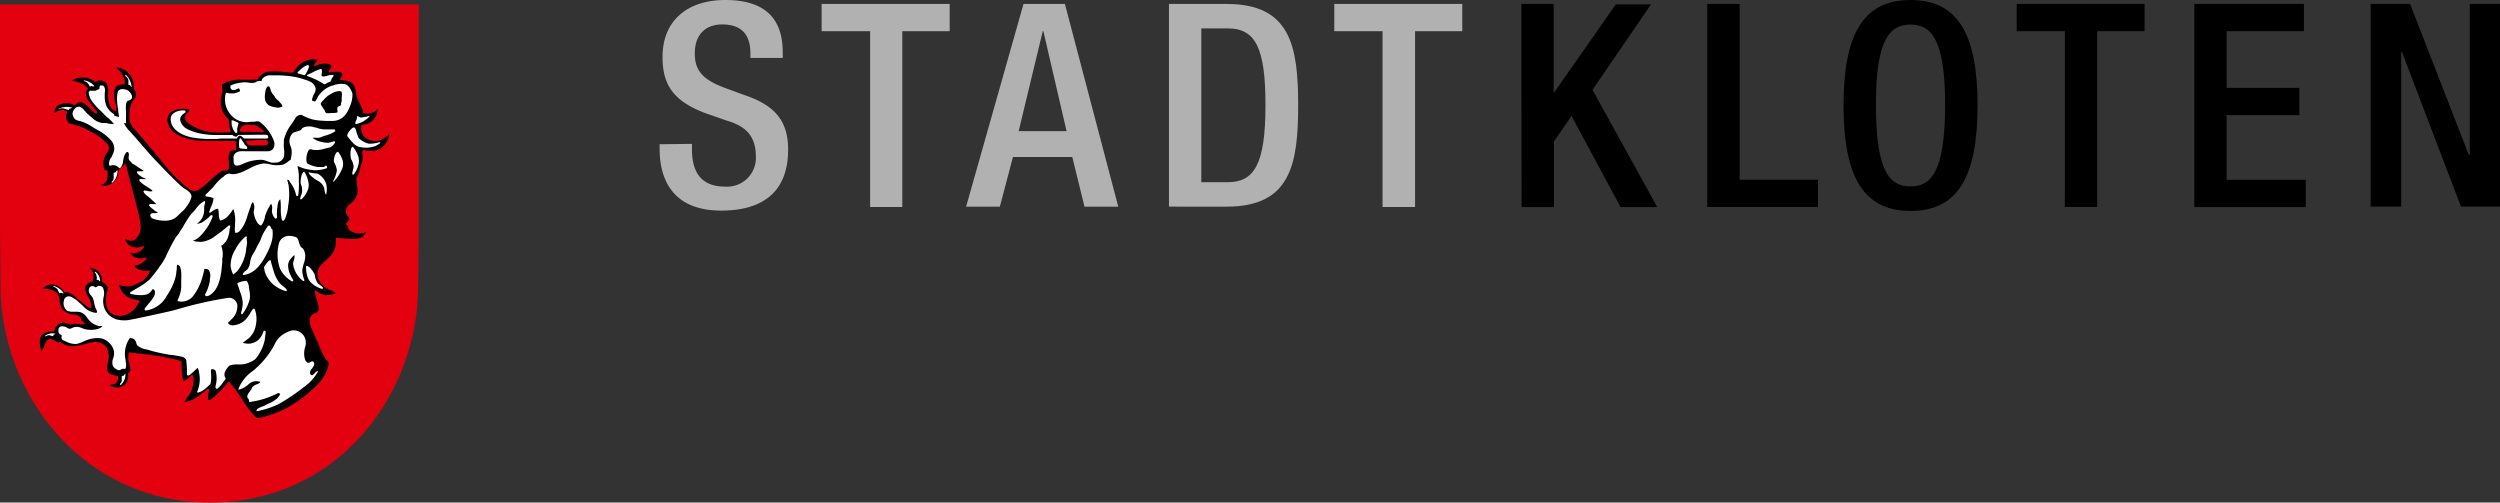 <svg xmlns="http://www.w3.org/2000/svg" viewBox="0 0 284.44 57.18"><rect x="0" y="0" width="284.44" height="57.18" fill="#333333" stroke="none"/><defs><style>.cls-1{fill:#b1b1b1;}.cls-2{fill:#e3000f;}.cls-3{fill:#fff;}</style></defs><title>Element 1</title><g id="Ebene_2" data-name="Ebene 2"><g id="Löwe"><path class="cls-1" d="M78.73,16.37V17c0,2.8,1.22,4.23,3.77,4.23A3.27,3.27,0,0,0,86,17.83c0-2.42-1.22-3.49-3.29-4.1l-2.52-.88c-3.36-1.29-4.81-3-4.81-6.33C75.37,2.33,78.21,0,82.54,0c5.91,0,6.52,3.68,6.52,6.07v.52H85.38V6.1c0-2.1-.94-3.32-3.23-3.32-1.58,0-3.1.87-3.1,3.32,0,2,1,3,3.45,3.91l2.49.91c3.26,1.16,4.68,2.93,4.68,6.1,0,4.91-3,6.94-7.62,6.94-5.71,0-7-3.81-7-7v-.55Z"/><path class="cls-1" d="M99,3.55H93.48V.45h14.57v3.1h-5.39v20H99Z"/><path class="cls-1" d="M116.45.45h4.71l6.07,23.06h-3.84L122,17.86h-6.75l-1.49,5.65h-3.84Zm4.9,14.47L118.71,3.55h-.07L115.9,14.92Z"/><path class="cls-1" d="M133,.45h6.56c7.23,0,8.14,4.72,8.14,11.53s-.91,11.53-8.14,11.53H133Zm3.68,20.28h3c3,0,4.3-2,4.3-8.75,0-6.49-1.1-8.75-4.3-8.75h-3Z"/><path class="cls-1" d="M157.3,3.55h-5.49V.45h14.56v3.1H161v20H157.3Z"/><path d="M173.09.45h3.68V10.5h.07l7-10h4l-6.65,9.72,7.36,13.34h-4.17l-5.58-10.37-2,2.91v7.46h-3.68Z"/><path d="M194.24.45h3.69v20h8.91v3.1h-12.6Z"/><path d="M209.75,12c0-8.23,2.32-12,7.62-12S225,3.75,225,12s-2.33,12-7.62,12S209.75,20.22,209.75,12Zm11.56-.1c0-7.75-1.75-9.1-3.94-9.1s-3.94,1.35-3.94,9.1c0,7.95,1.74,9.31,3.94,9.31S221.31,19.83,221.31,11.88Z"/><path d="M234.94,3.55h-5.49V.45H244v3.1h-5.39v20h-3.68Z"/><path d="M249.66.45h12.47v3.1h-8.79V10h8.27v3.1h-8.27v7.36h9v3.1H249.66Z"/><path d="M269.72.45h4.49l6.68,17.18H281V.45h3.48V23.51H280L273.27,5.88h-.07V23.51h-3.48Z"/><path class="cls-2" d="M47.65.49H0V25.83l.06,6.65c0,12.44,9.47,24.7,23.8,24.7,14.59,0,23.72-12.26,23.72-24.7l.07-6.65Z"/><path d="M44.16,15.4a2.91,2.91,0,0,1-1,.59,1.83,1.83,0,0,1-1.66-.38,1.38,1.38,0,0,1-.39-1.14l0-.28a1.78,1.78,0,0,0,1.83-1.53c0-.12.13-.42,0-.22a1.53,1.53,0,0,1-1.56.43l-.09-.07a1.16,1.16,0,0,0,0-.18c-.17-.54-.47-1-.64-1.47a1.84,1.84,0,0,1-.14-.6,4.22,4.22,0,0,0-.1-.53,1.25,1.25,0,0,0-.51-.68,2.83,2.83,0,0,0-1.1-.22.14.14,0,0,1-.1,0,.12.12,0,0,1,0-.1,1,1,0,0,1,.12-.23c.12-.19.19-.33.1-.44a.66.66,0,0,0-.55-.18H38.1a2.51,2.51,0,0,0-.27,0,1.18,1.18,0,0,1-.31.05.13.13,0,0,1-.1,0,.12.12,0,0,1,0-.09.46.46,0,0,1,.17-.31.45.45,0,0,0,.11-.14.37.37,0,0,0,0-.21c0-.1-.28-.2-.63-.23h-.16a2,2,0,0,0-1,.26.12.12,0,0,1-.14,0,.13.13,0,0,1,0-.14A1,1,0,0,1,36,7c.05-.06.14-.16.14-.19a.7.7,0,0,0-.39-.07,2.9,2.9,0,0,0-.66.08,2.71,2.71,0,0,0-1.65,1.35c0,.09-.15.09-.22.09s-.4,0-.69-.05l-.82-.07a9.81,9.81,0,0,0-1,0A1.69,1.69,0,0,0,29.33,9a.11.11,0,0,1-.12.07,5.43,5.43,0,0,0-.55,0H27.18a3.32,3.32,0,0,0-1.9.56.78.78,0,0,0,0,.37.85.85,0,0,1,0,.52,3.9,3.9,0,0,0-.16,1.34A2.52,2.52,0,0,0,26,13.55a2.15,2.15,0,0,1,.06.55,2.46,2.46,0,0,0,.16.76.22.22,0,0,1,0,.16s-.15.05-.19.05l-.39,0a8,8,0,0,1-1.1,0A5.42,5.42,0,0,1,21.41,14a.79.79,0,0,1-.35-.77,1,1,0,0,1,.27-.4l0,0,.1-.09a.92.92,0,0,0,.14-.15.43.43,0,0,0-.33-.2h-.32a2.41,2.41,0,0,0-1.12.19,1.11,1.11,0,0,0-.74,1.21,2.06,2.06,0,0,0,.37.9c.56.8,2,1.21,3.25,1.33.19,0,.48,0,.84,0s1.08,0,1.46,0,1.15,0,1.41,0,.46,0,.46.08.05.12,0,.22a2.36,2.36,0,0,0,0,.3,1.43,1.43,0,0,1,0,.35c0,.06,0,.1,0,.11l-.07,0h-.06c-.34.05-.51.08-.61.27a2.39,2.39,0,0,0-.07,1.06,3.07,3.07,0,0,1,0,.6.53.53,0,0,1,0,.18.29.29,0,0,1-.15.16s0,0,0,0a1.39,1.39,0,0,1-.33.07l-.23,0a2.18,2.18,0,0,0-.61.41l-.17.13c-.14.11-.33.29-.55.49-.78.72-1.41,1.28-1.84,1.28s-.82-.22-2.5-1.9c-.12-.12-1.1-1.25-1.56-1.86-.12-.16-.6-.72-.92-1.09l-.31-.37-.64-.76c-.42-.5-.86-1-1-1.15a1.67,1.67,0,0,1-.48-.93,4.34,4.34,0,0,1,.16-1.79,1.77,1.77,0,0,1,.25-.44l.09-.13a.81.81,0,0,0,.17-.24,1.1,1.1,0,0,0-.2-1,.13.13,0,0,1,0-.08,2.2,2.2,0,0,0-1-2,1.76,1.76,0,0,0-1-.3h0l.2.21a2,2,0,0,1,.78,1.59.11.11,0,0,1-.11.11h0a1.67,1.67,0,0,0-.74.15c-.42.27-.4,1-.32,1.61a2.7,2.7,0,0,0,.09.36,1.78,1.78,0,0,1,.11.83.13.13,0,0,1,0,.07.12.12,0,0,1-.1,0c-.44-.1-.62-.52-.75-.93a3.59,3.59,0,0,1-.08-1,3,3,0,0,0-.12-1.08.71.71,0,0,0-.44-.38,1.31,1.31,0,0,0-.4-.07.54.54,0,0,0-.33.09.34.34,0,0,1-.17.06.16.16,0,0,1-.15-.09A1.06,1.06,0,0,0,10.29,9a1.87,1.87,0,0,0-.87-.18,2.06,2.06,0,0,0-1.24.35.61.61,0,0,0,.19.06l.12,0,.25.08a2.88,2.88,0,0,1,.83.33.71.71,0,0,1,.2.18.75.75,0,0,0,.16.15.11.11,0,0,1,.05.09.1.1,0,0,1,0,.1c-.4.32-.13.95.07,1.29.05.08.27.34.38.47l.08.1.2.28a2.71,2.71,0,0,0,.33.4.12.12,0,0,1,0,.15.12.12,0,0,1-.15.05,2.57,2.57,0,0,1-.69-.58,2.86,2.86,0,0,0-.76-.63.85.85,0,0,0-.91.26.12.12,0,0,1-.17,0,1.14,1.14,0,0,0-.74-.21,2,2,0,0,0-1.1.32,1.15,1.15,0,0,0-.35.8s0,.06,0,.09l0,0a.58.58,0,0,1,.1-.12,1.32,1.32,0,0,1,.81-.32.85.85,0,0,1,.53.18.12.12,0,0,1,0,.14,1,1,0,0,0,.26,1.19,2.62,2.62,0,0,0,.44.13l.18.05a8.44,8.44,0,0,1,1,.34,1.82,1.82,0,0,1,.31.16,1.51,1.51,0,0,0,.28.15,6.34,6.34,0,0,1,1.16.68,5,5,0,0,1,.82.69l.06.06a.74.74,0,0,1,.27.62.94.94,0,0,1-.23.48,1.82,1.82,0,0,0-.15.23,2.19,2.19,0,0,0-.25,1,1.55,1.55,0,0,0,.18.76h.21a.13.13,0,0,1,.1.11q.09,1.13-.45,1.44a1.31,1.31,0,0,1-.28.12h-.09l-.09,0,.07,0h0a2,2,0,0,0,.66.08,1.54,1.54,0,0,0,.9-.44,1.68,1.68,0,0,0,.43-.74,3.16,3.16,0,0,1,.15-.66A2.12,2.12,0,0,1,14,18.9l.13-.17s0,0,0,0a.14.14,0,0,1,.14-.05.12.12,0,0,1,.08.09.08.08,0,0,1,0,0,1.41,1.41,0,0,1,.1.38l0,.12a2,2,0,0,0,.08.26,2.17,2.17,0,0,1,.07.24c.06.25.69,2.72.77,3,.12.45.53,2,.57,2.3,0,.08,0,.16,0,.24a2,2,0,0,1,0,1l0,.07a1.68,1.68,0,0,1-.78,1,.85.85,0,0,1-.53-.05,1.16,1.16,0,0,0-.39-.09,1.11,1.11,0,0,0,.23.42,1.19,1.19,0,0,0,.84.47,1.6,1.6,0,0,0,.91-.11.11.11,0,0,1,.14,0,.12.12,0,0,1,0,.14,1.57,1.57,0,0,1-1.13.67h0a.88.88,0,0,1-.27-.06l-.13,0a1.25,1.25,0,0,0,.61.54,1.77,1.77,0,0,0,1.07,0,.11.11,0,0,1,.14.05.12.12,0,0,1,0,.15l-.05,0a2.53,2.53,0,0,1-.8.61,1.43,1.43,0,0,1-.28.07,1.4,1.4,0,0,0-.24.06,1.19,1.19,0,0,0,.34.33,2.09,2.09,0,0,0,1.19.21.1.1,0,0,1,.1,0A.11.11,0,0,1,17,31a2.39,2.39,0,0,1-1.45,1.28,2,2,0,0,1-1.65.23.51.51,0,0,1-.15-.07c-.07,0-.14-.08-.2-.06a2.07,2.07,0,0,0,.87,1.33,3.07,3.07,0,0,0,1.34.45.11.11,0,0,1,.09.07.11.11,0,0,1,0,.11c-.08.12-.14.23-.2.33a2.26,2.26,0,0,1-.59.73A2.56,2.56,0,0,1,14,35.9a1.83,1.83,0,0,1-1-.07,1.33,1.33,0,0,1-.72-.6,2.74,2.74,0,0,1-.09-2l0-.09a.7.7,0,0,0,.07-.44c-.08-.3-.45-.52-.61-.62a.14.14,0,0,1-.06-.12,1.28,1.28,0,0,0-.8-1.33c-.41-.2-.54-.17-.55-.16a.92.92,0,0,0,.14.2,1,1,0,0,1,.17.22,1.73,1.73,0,0,1,0,1.09.13.13,0,0,1-.08.08,1,1,0,0,0-.75.53,1.14,1.14,0,0,0,0,.5,3.13,3.13,0,0,0,.31.68,2.14,2.14,0,0,1,.36,1.21.19.19,0,0,1,0,.09.12.12,0,0,1-.1,0,1.26,1.26,0,0,1-.51-.3l-.37-.31L8.81,34l-.19-.17a1.72,1.72,0,0,0-1-.59l-.18,0a.14.14,0,0,1-.13,0,1.61,1.61,0,0,0-1.42-.86,1.37,1.37,0,0,0-1,.45v0a2.94,2.94,0,0,1,1.41.37,1,1,0,0,1,.28.27.9.9,0,0,1,.11.27.68.68,0,0,0,.07.23s0,0,0,0a2.29,2.29,0,0,0,.3,1.16,2,2,0,0,0,1.16.65l.21,0a1.32,1.32,0,0,1,.7.28.73.73,0,0,1,.09.23.62.62,0,0,0,0,.1.78.78,0,0,0,.23.21l.15.1a.12.12,0,0,1,0,.14.12.12,0,0,1-.13.07H9.28a2.52,2.52,0,0,1-.37-.05l-.18,0a.59.59,0,0,0-.39,0,.61.61,0,0,1-.25.07,1.62,1.62,0,0,1-.43-.12l-.28-.1H7.2a1.07,1.07,0,0,0-1,.92.12.12,0,0,1-.12.09c-.68,0-1.35.11-1.53.89a2.8,2.8,0,0,0,.15,1.27c0,.06,0,.07,0,.07A2.19,2.19,0,0,0,5,39.49a2.16,2.16,0,0,1,.33-.72.47.47,0,0,1,.39-.2,1.09,1.09,0,0,1,.55.22c.19.11.35.23.45.14a.12.12,0,0,1,.16,0A2.43,2.43,0,0,0,8,39.38a4,4,0,0,0,1.33-.14l.43-.12a5.13,5.13,0,0,1,.95-.2,1.49,1.49,0,0,1,.76.11,1.65,1.65,0,0,1,.61.43,2.23,2.23,0,0,1,.21,1.71c0,.08,0,.16-.05.25a1.47,1.47,0,0,0,0,.77.7.7,0,0,0,.45.41,2.55,2.55,0,0,0,.71.17.8.8,0,0,1-.26.86,1,1,0,0,1-.41.13.72.72,0,0,0-.24.05.68.68,0,0,0,.18.13,1.55,1.55,0,0,0,.68.15,1.31,1.31,0,0,0,1-.49,1.53,1.53,0,0,0,.22-1.06.16.16,0,0,1,.06-.12c.3-.19.23-.54.08-1.09a1.79,1.79,0,0,1-.05-1.16.11.11,0,0,1,.12-.07l1.52.18,1.26.16a9.42,9.42,0,0,1,1.27.23l.71.14a4.18,4.18,0,0,1,1.13.34c0,.06,0,.14,0,.28a.41.41,0,0,0,0,.11,6.41,6.41,0,0,0,.05,1.08c0,.1.09.5.15.76a2.52,2.52,0,0,0,.66-.46,3.11,3.11,0,0,1,.28-.23.11.11,0,0,1,.12,0,.11.11,0,0,1,.07.1,3.25,3.25,0,0,1-.31,1.84,3.3,3.3,0,0,1-.31.48,2,2,0,0,0-.36.62H21a2.29,2.29,0,0,0,.6-.14,4.77,4.77,0,0,0,1.13-.63c.23-.17.44-.34.65-.51l.23-.18a.11.11,0,0,1,.14,0,.11.11,0,0,1,.05.13,3.63,3.63,0,0,0-.12.56l0,.25a.52.52,0,0,0,0,.21.32.32,0,0,0,.22.1,10.72,10.72,0,0,0,2-2,.13.13,0,0,1,.1-.06h0a.11.11,0,0,1,.09,0,15.29,15.29,0,0,1,1.42,1.92,12.38,12.38,0,0,0,1.71,2.2,11.1,11.1,0,0,0,3.39-1.16,14.62,14.62,0,0,0,3.52-2.68,4.61,4.61,0,0,0,1.28-2.34,1,1,0,0,0-.17-.36L37.13,41c-.17-.31-.32-.57-.5-.92a7.56,7.56,0,0,1-.3-.71c-.07-.16-.13-.33-.21-.5L36,38.61c-.18-.4-.37-.8-.55-1.22-.07-.16-.41-1-.05-1.45a1.2,1.2,0,0,1,.38-.29l.16-.06a.29.29,0,0,0,.17-.06.64.64,0,0,0,.15-.5,1.89,1.89,0,0,0-.12-.54c0-.13-.07-.25-.1-.37a3.17,3.17,0,0,0-.12-.44,3,3,0,0,1-.12-.47.14.14,0,0,1,.06-.13.12.12,0,0,1,.14,0,2,2,0,0,0,.92.48,1.64,1.64,0,0,0,.38,0,2.26,2.26,0,0,0,.9-.2,2,2,0,0,0-.6-.34,2.54,2.54,0,0,1-1-.66c-1.09-1.41-.09-2.27.57-2.83a3.6,3.6,0,0,0,.34-.32,2.38,2.38,0,0,0,.69-2.05.17.17,0,0,1,0-.1.1.1,0,0,1,.1,0c1.74.15,3,.36,3.35-.69l-.31.16a2.2,2.2,0,0,1-1.49-.27c-.32-.15-.17-.57-.4-.64a.12.12,0,0,1-.08-.09.11.11,0,0,1,0-.12c.52-.43.4-.59.21-.81a.75.75,0,0,1-.22-.51,1.16,1.16,0,0,1,.31-.78l.11-.08a2,2,0,0,0,.85-1.13,2.39,2.39,0,0,0,0-1,5.82,5.82,0,0,1-.09-.77A5.34,5.34,0,0,0,41,19.1a1,1,0,0,1,.13-.48,2,2,0,0,0,.1-.29,1.9,1.9,0,0,0,0-.75,1.8,1.8,0,0,1,0-.38.32.32,0,0,1,.1-.13.34.34,0,0,1,.2,0c.11.07.23.1.73.1a3.56,3.56,0,0,0,.52-.07,1.86,1.86,0,0,0,1.25-1,2.9,2.9,0,0,0,.28-.82C44.39,15.24,44.29,15.29,44.16,15.4ZM27.52,15s-.26,0-.24-.15a.72.72,0,0,1,.11-.28.71.71,0,0,1,.43-.35,1.32,1.32,0,0,1,.6,0,1.36,1.36,0,0,0,.45,0H29c.11.06.9.46,1,.71s-.82.05-.85.07-1,0-1.2,0Zm2.93,1.45c0,.07-.44.12-.49.11a5.69,5.69,0,0,0-.93,0H28.6c-.3,0-.42-.11-.52-.33,0,0-.07-.13-.06-.15s0-.09.07-.09c.3,0,1-.05,1.18-.07s.63,0,.67,0,.45,0,.53.1S30.48,16.35,30.45,16.45Z"/><path class="cls-3" d="M22.48,25.39a1.78,1.78,0,0,0,.63-.83,2.31,2.31,0,0,0,.12-.78,2.15,2.15,0,0,1,.1-.68V23a.12.12,0,0,0,0-.1.13.13,0,0,0-.12,0,2.88,2.88,0,0,0-.93.87,4.79,4.79,0,0,1-.53.58,12.37,12.37,0,0,0-.93,1.46,1.67,1.67,0,0,1-.16.24l-.15.22-.18.32L20,27a23.43,23.43,0,0,0-1.16,2.25,7,7,0,0,1-.68,1.08c-.07.1-.13.2-.2.29a14.53,14.53,0,0,1-1,1.24,8.93,8.93,0,0,1-1.48,1c-.21.12-.42.24-.62.37a.11.11,0,0,0-.06.12.12.12,0,0,0,.09.1,5.52,5.52,0,0,0,1.14.13,1.9,1.9,0,0,0,.81-.14,1.49,1.49,0,0,0,.35-.3l.08-.11.12-.15a.45.45,0,0,1,.22.21.92.92,0,0,1-.07.59,4.08,4.08,0,0,1-.59.82l-.25.31a1.15,1.15,0,0,1-.14.17l0,0s-.14.13-.1.26a.12.12,0,0,0,.11.09h0A3.18,3.18,0,0,0,19,33.61,6.61,6.61,0,0,0,20,31.42c.05-.25.07-.51.1-.75s0-.35.05-.55h.06a.57.57,0,0,1,.26.19,2.2,2.2,0,0,1,.15.69,7.1,7.1,0,0,1,0,.8c0,.13,0,.27,0,.4s0,.28,0,.4a3.54,3.54,0,0,1-.4,1.51.13.13,0,0,0,0,.12.1.1,0,0,0,.08.06l.08,0a1.21,1.21,0,0,0,.53,0,1.62,1.62,0,0,0,1.13-.7,5.8,5.8,0,0,0,.76-1.38,8.69,8.69,0,0,0,.45-1.61.34.34,0,0,1,.16,0,.48.48,0,0,1,.36.14,1.34,1.34,0,0,1,.11,1l0,.19a4.72,4.72,0,0,1-.52,1.51.18.18,0,0,0,0,.18.17.17,0,0,0,.16.08.81.81,0,0,0,.35-.12c1.1-.7,1.3-2.25,1.42-3.78,0-.12,0-.25,0-.37a2.48,2.48,0,0,0-.13-1.47h0a.34.34,0,0,0,.12-.06,2,2,0,0,0,.55-.64,3.23,3.23,0,0,0,.28-1c0-.16.05-.31.09-.45a.12.12,0,0,0-.06-.14.11.11,0,0,0-.14,0,15.19,15.19,0,0,1-1.46,1.14,3.19,3.19,0,0,1-1.42.68,1.81,1.81,0,0,1-.62,0h-.11a1.09,1.09,0,0,1-.45-.14h0l.11,0a2.08,2.08,0,0,0,.78-.55,5.76,5.76,0,0,0,1.36-2.16.15.15,0,0,0-.05-.14.12.12,0,0,0-.15,0l-.08.07a5.27,5.27,0,0,1-.79.65,1.17,1.17,0,0,1-.6.22.15.15,0,0,1-.12,0S22.39,25.46,22.48,25.39Z"/><path class="cls-3" d="M29.59,40.07a4.7,4.7,0,0,0,.55-1.48V38.5a4.87,4.87,0,0,0,.08-.75.12.12,0,0,0-.1-.12.13.13,0,0,0-.14.07,2.34,2.34,0,0,1-.61,1,2,2,0,0,1-.94.4h-.16A2.22,2.22,0,0,1,27.6,39a7.92,7.92,0,0,0,.76-.57,2.55,2.55,0,0,0,.76-1.51A3.17,3.17,0,0,0,29,35.22a.14.14,0,0,0-.1-.08.09.09,0,0,0-.11,0,3.78,3.78,0,0,0-.32.49,4.17,4.17,0,0,1-.29.44,2.12,2.12,0,0,1-1.57.93.67.67,0,0,1-.69-.26,3.59,3.59,0,0,0,.39-.39l0,0A2,2,0,0,0,27,34.68a1,1,0,0,0-.85-.8H26a44.91,44.91,0,0,0-5.79,1.3l-.54.15c-.54.14-4.46,1-5.14,1.1a3.7,3.7,0,0,1-1.27-.09,2.38,2.38,0,0,1-.74-.39,2.15,2.15,0,0,1-.78-1.74,2.47,2.47,0,0,1,.05-.43,1.54,1.54,0,0,0-.08-1.05.53.53,0,0,0-.45-.21.58.58,0,0,0-.25.11.2.2,0,0,1-.11.06.36.36,0,0,1-.15-.06.49.49,0,0,0-.24-.08.39.39,0,0,0-.34.2.64.64,0,0,0,0,.6,1.31,1.31,0,0,0,.2.28l.14.19a2,2,0,0,1,.2.64,4.1,4.1,0,0,0,.14.53,1.42,1.42,0,0,0,.08.18.65.65,0,0,1,.11.35.15.15,0,0,1-.09.08,2.24,2.24,0,0,1-1.5-.78l-.32-.3L9,34.42A2.84,2.84,0,0,0,8,33.74a.56.56,0,0,0-.73.49,1.05,1.05,0,0,0,.39,1.13,1.68,1.68,0,0,0,.68.11h.35a1.49,1.49,0,0,1,.52.07,1.61,1.61,0,0,1,.71.62,2.67,2.67,0,0,0,.51.55,2.39,2.39,0,0,0,.75.37,2,2,0,0,0,.49,0,1.06,1.06,0,0,1-.41.3,2.89,2.89,0,0,1-1.63.06l-.27-.09a1.45,1.45,0,0,0-.79-.15,1.07,1.07,0,0,0-.37.12,1,1,0,0,1-.26.09.61.61,0,0,1-.31-.12.92.92,0,0,0-.49-.16l-.17,0a.41.41,0,0,0-.27.18.73.73,0,0,0,0,.58s0,0,0,.05a.63.63,0,0,0,.2.13c.08,0,.11.07.12.1a.51.51,0,0,1,0,.09.34.34,0,0,0,0,.25c0,.16.23.23.41.31l.2.09a2.11,2.11,0,0,0,.82.22l.28,0a4,4,0,0,0,.82-.3,4.85,4.85,0,0,1,.51-.2,3.41,3.41,0,0,1,1.49-.13,2,2,0,0,1,1.19.9,1.49,1.49,0,0,1,.2,1.16l-.06.2a1.28,1.28,0,0,0-.06.8.83.83,0,0,0,.39.43c.21.13.28.13.33.13a.49.49,0,0,0,.26-.1.32.32,0,0,1,.15-.06h.07a.41.41,0,0,0,.2,0s.07,0,.08-.08a1.12,1.12,0,0,0,0-.7c0-.06,0-.13,0-.19a3.09,3.09,0,0,1,.47-2.52.7.7,0,0,1,.62.27.93.93,0,0,1,.12.29,1,1,0,0,0,.09.25,2,2,0,0,0,1,.46l.22.06a19.08,19.08,0,0,0,2.6.58c.23,0,1.11.16,1.34.22a.85.85,0,0,1,.42.33c.06.41.07.72.09,1.08,0,.19,0,.38,0,.6a.13.13,0,0,0,.09.11h.05a.51.51,0,0,0,.29-.15l.05-.05a3.25,3.25,0,0,0,.39-.35c.11-.11.23-.22.34-.31a1.08,1.08,0,0,1,.17.54v0a3.57,3.57,0,0,1-.2,2.13.11.11,0,0,0,0,.13.1.1,0,0,0,.1,0h0a1.75,1.75,0,0,0,.65-.32,4.14,4.14,0,0,0,.46-.39l.28-.26,0,0A3.61,3.61,0,0,0,24,42.39v-.34c.2-.1.5,0,.54.19a3.07,3.07,0,0,1,0,1.62l0,0a.35.35,0,0,0,.05.35.12.12,0,0,0,.16,0,3.45,3.45,0,0,0,.67-.76l.22-.3a.12.12,0,0,0,0-.16.75.75,0,0,1,0-.76,1.9,1.9,0,0,1,.47-.64,2.63,2.63,0,0,1,1.06-.12A3,3,0,0,0,29,40.9,3.25,3.25,0,0,0,29.59,40.07Z"/><path class="cls-3" d="M34.29,22.69a2.89,2.89,0,0,0,.8-1.28,1.78,1.78,0,0,0,0-.69,3.37,3.37,0,0,0-.46-1.17c-.34-.06-.51,1.18-.38,1.44a1.75,1.75,0,0,1,.12.82C34.4,22.08,33.93,22.72,34.29,22.69Z"/><path class="cls-3" d="M30.78,29.57c-.28.1-.52.48-.74.8a2.66,2.66,0,0,0,.3,1.05,3.68,3.68,0,0,0,.59.8,3.8,3.8,0,0,0,1.64.92c.29-.24-.58-.64-.8-1a3.49,3.49,0,0,1-.56-1.06C31.09,30.73,30.86,29.93,30.78,29.57Z"/><path class="cls-3" d="M33.71,27a2.06,2.06,0,0,0-.75-.16,1.2,1.2,0,0,0-1.2.76,4.91,4.91,0,0,0,.11,3A3.38,3.38,0,0,0,33.2,32l.06,0a.18.18,0,0,0,.09,0,.14.14,0,0,0,0-.14,8,8,0,0,1-.44-.88c-.26-.89-.08-1.22.16-1.53s.42-.42.44-.42a.35.35,0,0,1,0,.09,1.3,1.3,0,0,1-.08.51,1,1,0,0,0-.08.44,2.86,2.86,0,0,0,1.12,1.88.11.11,0,0,0,.14,0,.11.11,0,0,0,0-.14,3.26,3.26,0,0,1-.22-1,3.39,3.39,0,0,1,.16-.77l.11-.37a2.33,2.33,0,0,0,.07-.65c0-.07-.09-.71-.43-.87-.1-.05-.17-.25-.24-.43S33.94,27.13,33.71,27Z"/><path class="cls-3" d="M9.15,13.78l.29.1a6.44,6.44,0,0,1,1.2.64l.38.22.12.07a5.29,5.29,0,0,1,1.28.94l.05.06A1.45,1.45,0,0,1,13,17a1.72,1.72,0,0,1-.23.66l0,.07a2.39,2.39,0,0,1-.13.21,1.12,1.12,0,0,0-.23.82.15.15,0,0,0,.06.09.17.17,0,0,0,.1,0,.84.84,0,0,1,.93.22.1.1,0,0,0,.08.05.12.12,0,0,0,.1,0,1.36,1.36,0,0,0,.33-.82,2.93,2.93,0,0,1,.12-.53,1.64,1.64,0,0,1,.24-.43.17.17,0,0,1,.23,0,.57.57,0,0,1,.05.38,1.29,1.29,0,0,0,0,.39.63.63,0,0,0,.22.28.71.71,0,0,1,.12.13.12.12,0,0,0,0,.05,7.56,7.56,0,0,1,.71.44l.39.26.09.05.17.11a.56.56,0,0,1-.31.06l-.32,0a.1.1,0,0,0-.12.06.12.12,0,0,0,0,.13,2.06,2.06,0,0,0,.75.55l.28.15h-.39a.88.88,0,0,0-.31,0,.11.11,0,0,0-.08.09c0,.12.07.19.14.24a4.19,4.19,0,0,0,.71.52c.17.11.35.22.5.33a1,1,0,0,1,.17.18.92.92,0,0,1-.51,0,2,2,0,0,0-.41-.06h0a.11.11,0,0,0-.11.06.13.13,0,0,0,0,.12,1.9,1.9,0,0,0,.49.49,2.32,2.32,0,0,1,.28.24l.26.24a2.94,2.94,0,0,1,.4.39.48.48,0,0,1-.21,0h-.17c-.11,0-.22,0-.31,0a.14.14,0,0,0-.1.08.13.13,0,0,0,0,.12,2.11,2.11,0,0,0,.35.32,1.8,1.8,0,0,1,.3.26l.11.06a.89.89,0,0,1,.24.13,1,1,0,0,1-.36.06c-.23,0-.43,0-.51.15a.08.08,0,0,0,0,.07.38.38,0,0,0,.19.35.18.18,0,0,1,.07.05l0,0a4,4,0,0,0,1.35.24,2.28,2.28,0,0,0,1.08-.23,3.47,3.47,0,0,0,.63-.53l.24-.23a2.73,2.73,0,0,0,.59-.67,2.8,2.8,0,0,0,.51-1c.11-.43-.46-.81-.8-1l-.15-.1c-.54-.44-1.86-1.79-2.42-2.37-.12-.14-.22-.23-.25-.27-.7-.69-1.36-1.46-2-2.2s-1.07-1.24-1.62-1.82l-.13-.19a2.49,2.49,0,0,1-.32-.53.34.34,0,0,0,.17.05h0a.18.18,0,0,0,.09,0,.16.16,0,0,0,0-.09,5.47,5.47,0,0,1,0-.57c0-.14,0-.27,0-.42s0-.15,0-.23a4.25,4.25,0,0,1,0-.87.87.87,0,0,1,.14-.33.51.51,0,0,1,.18-.08.53.53,0,0,0,.34-.24c.13-.34-.24-.78-.47-.91a1.33,1.33,0,0,0-.57-.14.55.55,0,0,0-.55.29,3.16,3.16,0,0,0-.08,1.11,8.19,8.19,0,0,0,.11.93c0,.28.08.54.1.83a1.45,1.45,0,0,1-.29-.06,1.17,1.17,0,0,1-.26-.1L13,13a2.36,2.36,0,0,1-.5-.38,2.49,2.49,0,0,1-.37-.52,3,3,0,0,1-.21-1.35c0-.07,0-.14,0-.22a.93.93,0,0,0-.12-.75l0,0a.64.64,0,0,0-.24-.06.15.15,0,0,0-.11,0,.29.29,0,0,0-.13.29s0,.06,0,.07-.25.18-.46.24h-.51a.23.23,0,0,0-.21.09.19.19,0,0,0-.05.17,1.85,1.85,0,0,0,.24.72,4.42,4.42,0,0,0,.46.62l.14.17a4.36,4.36,0,0,0,.43.43c.13.13.27.25.4.4s.35.34.52.48a4.59,4.59,0,0,1,.68.71.36.36,0,0,1-.15,0A2.76,2.76,0,0,1,12.1,14L11.8,14l-.15,0a3.11,3.11,0,0,1-.36-.09,2.09,2.09,0,0,1-.75-.45,2.83,2.83,0,0,0-.31-.26,7.32,7.32,0,0,1-.68-.69c-.3-.36-.59-.45-.86-.3a1,1,0,0,0-.44.74,1.22,1.22,0,0,0,.28.61A1.56,1.56,0,0,0,9.15,13.78Z"/><path class="cls-3" d="M30.92,26.05a.26.26,0,0,1-.08-.13.45.45,0,0,0-.17-.25h-.09a.12.12,0,0,0-.1.05l-.13.18a6,6,0,0,0-.56,1l-.08.2a2.05,2.05,0,0,1-.18.43c-.12.19-.22.4-.32.59a4.47,4.47,0,0,1-.32.61l-.06.11a2.3,2.3,0,0,0-.26.52,2.92,2.92,0,0,0-.12.49,1.57,1.57,0,0,1-.29.78,1.37,1.37,0,0,1-.18.16.84.84,0,0,0-.34.38.11.11,0,0,0,0,.12.12.12,0,0,0,.09,0h0c1.4-.2,2.14-1.46,2.72-2.62.07-.14.14-.3.2-.45v0A4.88,4.88,0,0,0,31,27.06a3.66,3.66,0,0,0,0-.92A.11.11,0,0,0,30.92,26.05Z"/><path class="cls-3" d="M20.67,15.24a4.51,4.51,0,0,0,1.53.45,10.71,10.71,0,0,0,1.4.12h1.07l.48-.05h1.79a.83.83,0,0,1,.24-.29.29.29,0,0,1,.34.08,2.37,2.37,0,0,0,.26.21h2.57c.24,0,.21-.36,0-.41s-1.79,0-3.22,0c-.06,0-.13.19-.29.2s-.37-.19-.43-.19c-.68,0-.91,0-1.18,0H24.3a10.41,10.41,0,0,1-1.67-.2,6,6,0,0,1-1.37-.5,1.49,1.49,0,0,1-.76-1c0-.36.11-.54.6-.88a.11.11,0,0,0,0-.13.12.12,0,0,0-.1-.09h-.16c-.63,0-1.34.28-1.42.89a1.64,1.64,0,0,0,.28,1A2.66,2.66,0,0,0,20.67,15.24Z"/><path class="cls-3" d="M34.29,8.46l.3.09h.06c.05,0,.07,0,.24-.33.3-.55.26-.67.25-.71A.12.12,0,0,0,35,7.41a2.13,2.13,0,0,0-.89.59l-.2.17a.11.11,0,0,0-.05.12.12.12,0,0,0,.1.09Z"/><path class="cls-3" d="M27.1,14.17c0-.07.13-.18-.11-.27s-.44-.19-.53-.2a.12.12,0,0,0-.11,0,.15.15,0,0,0,0,.1V14a1.77,1.77,0,0,0,.28.89c.08.11.13.27.29.23s0-.37.11-.67A1.75,1.75,0,0,0,27.1,14.17Z"/><path class="cls-3" d="M34.91,8.55a.15.15,0,0,0,.08.12,8,8,0,0,1,1.88.91.08.08,0,0,0,.07,0l.06,0a1.52,1.52,0,0,1,.54-.27.11.11,0,0,0,.08-.08,1.35,1.35,0,0,1,.19-.38.74.74,0,0,0,.13-.22.1.1,0,0,0,0-.1.08.08,0,0,0-.08,0,1.56,1.56,0,0,0-.62.09,1.81,1.81,0,0,1-.42.08h0a.41.41,0,0,1-.22-.05.54.54,0,0,1,0-.27.85.85,0,0,0,0-.45.08.08,0,0,0-.05-.07.12.12,0,0,0-.1,0,5,5,0,0,0-.93.4c-.18.09-.35.17-.53.24A.12.12,0,0,0,34.91,8.55Z"/><path class="cls-3" d="M36.79,20.3a2.44,2.44,0,0,0-.65-.55,4.49,4.49,0,0,1-1-.15c-.11.12.42.66,1.07,1a1.47,1.47,0,0,1,.6.61c.15.23.1.88.3.92a2.6,2.6,0,0,0,0-1.21A2.31,2.31,0,0,0,36.79,20.3Z"/><path class="cls-3" d="M27.44,35.62a.11.11,0,0,0,.07.14h0a.14.14,0,0,0,.1-.05l.06-.09a5,5,0,0,0,.74-1.57,2.54,2.54,0,0,0,0-.78c0-.07-.07-.44-.09-.53l0-.13a1.35,1.35,0,0,0-.26-.65.1.1,0,0,0-.09,0h0a2,2,0,0,0-.64.13l-.23.08a.16.16,0,0,0-.08.06.17.17,0,0,0,0,.1c.08.21.16.44.23.67s.09.25.13.38a3.63,3.63,0,0,1,.24,1.15,4.13,4.13,0,0,1-.18,1Z"/><path class="cls-3" d="M38.06,16.09a.11.11,0,0,0-.13,0,4.9,4.9,0,0,1-.58.16A3.84,3.84,0,0,1,36.09,16a2.58,2.58,0,0,1-.53-.32,3.48,3.48,0,0,1,.47,0,1.18,1.18,0,0,0,.63-.13,3.11,3.11,0,0,1,.46-.15,3.56,3.56,0,0,0,1-.46.11.11,0,0,0,0-.13.11.11,0,0,0-.11-.09s-.89,0-1.14,0a2.79,2.79,0,0,1-.93-.22l-.11,0a2.09,2.09,0,0,0-.65-.12c-.07,0-.71,0-.9.35-.06.1-.27.15-.45.21s-.56.15-.66.37a1.35,1.35,0,0,0-.12,1.31,1.9,1.9,0,0,1,.13.42,3.19,3.19,0,0,1-.08,1h0l0,.1-.26.19a2,2,0,0,1-.68.41,3.49,3.49,0,0,1-1.25,0l-.26-.06a2.93,2.93,0,0,0-.67-.08,4.27,4.27,0,0,0-1.48.51l-.43.21-.27.13c-.15.07-.31.15-.48.21l-.06,0a1.83,1.83,0,0,1-.82.15.48.48,0,0,1-.15,0,.55.55,0,0,0-.22-.06,1,1,0,0,0-.61.32l-.06.05a.71.71,0,0,1-.14.1l-.15.12a6.66,6.66,0,0,0-.63.67l-.22.27c-.15.17-.32.33-.48.49s-.27.26-.39.39a.13.13,0,0,0,0,.13.1.1,0,0,0,.1.07,2.53,2.53,0,0,1,.81.19,3.17,3.17,0,0,1-.29,1,4.29,4.29,0,0,0-.19.5.12.12,0,0,0,0,.13.13.13,0,0,0,.13,0L24.2,24a1.28,1.28,0,0,1,.61-.25,2.43,2.43,0,0,1,.08.64A2.8,2.8,0,0,0,25,25a.13.13,0,0,0,.15.08,1.9,1.9,0,0,0,.9-.62,2.51,2.51,0,0,0,.25-.32l.1-.15a.83.83,0,0,1,.16-.2,4,4,0,0,1,.18,1.66c0,.11,0,.22,0,.33a1.91,1.91,0,0,0,0,.63.13.13,0,0,0,.11.09h0a.68.68,0,0,0,.48-.29,2.45,2.45,0,0,0,.29-.4,4.7,4.7,0,0,0,.52-1.21,7.58,7.58,0,0,1,.26-.76s0-.11.07-.19c.12-.4.21-.62.27-.64s.16.24.18.37a1.19,1.19,0,0,1,0,.41,1.64,1.64,0,0,0-.05.45,2.89,2.89,0,0,0,.44,1.14,1,1,0,0,0,.28.24.12.12,0,0,0,.16,0,2.35,2.35,0,0,0,.39-.91c0-.16.09-.31.14-.46a3.81,3.81,0,0,1,.29-.62.44.44,0,0,0,.06-.1c.1-.2.17-.31.22-.33a.89.89,0,0,1,.11.31.8.8,0,0,1,0,.26,1.1,1.1,0,0,0,0,.41,1.25,1.25,0,0,0,.34.67.13.13,0,0,0,.14,0,.13.13,0,0,0,.08-.12,5.9,5.9,0,0,1,.06-1.34c.06-.41.16-.63.32-.7a8.17,8.17,0,0,1,.05,1,4.84,4.84,0,0,0,.13,1.34.13.13,0,0,0,.08.08.11.11,0,0,0,.11,0,1.37,1.37,0,0,0,.23-.37l0-.06a4.26,4.26,0,0,0,.27-1.08l0-.11a7.38,7.38,0,0,0,.06-2.45l-.05-.17c0-.1-.12-.36-.08-.41s0,0,.08,0,.14.13.2.23a.36.36,0,0,1,.07.1,3.69,3.69,0,0,1,.64,1.42.12.12,0,0,0,.12.1h0a.13.13,0,0,0,.12-.1,7.74,7.74,0,0,0,.07-1.53c0-.1,0-.2,0-.31a1.87,1.87,0,0,1,0-.25l0-.18a4.8,4.8,0,0,0-.17-1.05l.66.25a6.32,6.32,0,0,0,1.3.23l.18,0h.09a4.87,4.87,0,0,0,1.07-.21.12.12,0,0,0,.09-.13A.13.13,0,0,0,36.9,19s-.22,0-.44,0l-.31,0A3.53,3.53,0,0,1,35,18.62c-.14-.09-.14-.42-.14-.62a2.22,2.22,0,0,1,.22-.85c.08-.11.14-.17.25-.17a.6.6,0,0,1,.24.06A2.91,2.91,0,0,0,37,16.89c.17,0,.31-.08.4-.09.36,0,.69-.52.72-.57A.11.11,0,0,0,38.06,16.09Z"/><path class="cls-3" d="M40.1,10.65c-.1-.31-.4-1-.89-1.08a2.66,2.66,0,0,0-1.4.18l-.05,0a3.07,3.07,0,0,0-1.65,1.35l0,.05a4.56,4.56,0,0,1-.25.39.72.72,0,0,1-.37-.12,1.94,1.94,0,0,1,.17-.58l0,0,.09-.17a1.1,1.1,0,0,0,.16-.63,1.2,1.2,0,0,0-.67-.78,9.22,9.22,0,0,0-2-.56,14.26,14.26,0,0,0-1.54-.13H30.9a1.26,1.26,0,0,0-1,.33,1.24,1.24,0,0,0-.12.22s0,.09-.05.1-.08,0-.14,0l-.21,0a.82.82,0,0,0-.25.11.75.75,0,0,1-.2.08,1.67,1.67,0,0,1-.58,0,4.34,4.34,0,0,0-.53-.05h0a5.18,5.18,0,0,0-.83.12,2.9,2.9,0,0,0-.72.24.14.14,0,0,0-.06.12c0,.36.24.41.35.41a1.12,1.12,0,0,0,.45-.14l.17-.07c.11.16.15.28.1.35a2.41,2.41,0,0,1-.69.24l-.32,0a1.62,1.62,0,0,1-.44-.07.13.13,0,0,0-.15.09,2.64,2.64,0,0,0,.58,2.41,2.35,2.35,0,0,0,2.29.79l.28,0c.18,0,.38-.05.52-.05h.08a3.79,3.79,0,0,1,.75.63,4.91,4.91,0,0,1,1,1.65,1,1,0,0,1-.11.84.69.69,0,0,1-.53.29l-.59,0h-2a3.63,3.63,0,0,0-.55,0c-.18,0-.7.1-.82.54a.61.61,0,0,0,0,.3v.09s0,.08,0,.12c0,.23,0,.52.32.58H27a1.45,1.45,0,0,0,.54-.15h0a5,5,0,0,1,1.89-.5,2.12,2.12,0,0,1,.44,0,2.26,2.26,0,0,1,.54.16c.16.05.31.11.48.15a1.9,1.9,0,0,0,.41,0,1,1,0,0,0,1-.65,2.93,2.93,0,0,0,0-1,3.29,3.29,0,0,1,0-.62,2.79,2.79,0,0,1,0-.32,4.83,4.83,0,0,1,.84-1.75,8.82,8.82,0,0,0,.48-.75.76.76,0,0,1,.59-.34h.11a4.6,4.6,0,0,0,1.89.63,13,13,0,0,0,1.59.06c1.28,0,1.77-1,2.06-1.78A3.18,3.18,0,0,0,40.1,10.65ZM32,12.16h0a.89.89,0,0,1-.63.06A3.21,3.21,0,0,1,30.6,12a1.34,1.34,0,0,1-.42-.54,2.24,2.24,0,0,1,0-.92v0c0-.23.14-.72.36-.72h0c.12,0,.15.11.21.28a.61.61,0,0,1,.05.12l0,.07a3.84,3.84,0,0,0,.17.35.63.63,0,0,0,.11.12l.1.11a1.4,1.4,0,0,1,.1.16.81.81,0,0,0,.12.18l.16.15a1.72,1.72,0,0,1,.27.27l.06.06c.09.11.26.29.23.44A.27.27,0,0,1,32,12.16Zm6.79-.47a.6.6,0,0,1,0,.27s-.07.07-.15.09a.42.42,0,0,0-.24.19.54.54,0,0,0,0,.31c0,.1,0,.15,0,.21s-.3.09-.45.1h-.14l-.15,0a1.71,1.71,0,0,1-.55,0s-.08-.09-.13-.16a.25.25,0,0,0,0-.07l0,0c-.15-.23-.23-.34-.37-.57v0a.69.69,0,0,1-.13-.28,1,1,0,0,1,.22-.29l.11-.11a2.9,2.9,0,0,1,.83-.69,4,4,0,0,1,.53-.25,1.81,1.81,0,0,1,.42-.07.34.34,0,0,1,.29.11,2.2,2.2,0,0,1,0,.63c0,.13,0,.27,0,.39A1.37,1.37,0,0,0,38.83,11.69Z"/><path class="cls-3" d="M36.14,42.23a.56.56,0,0,0-.34.24c-.13.13-.25.28-.41.2a.43.43,0,0,1-.12-.28.77.77,0,0,1,.23-.47c.16-.21.36-.47.17-.75a.12.12,0,0,0-.11-.05.49.49,0,0,0-.24.08.56.56,0,0,1-.3.08.79.79,0,0,1-.29-.31,2.28,2.28,0,0,1-.1-1.07,1.72,1.72,0,0,1,.08-.38,1.58,1.58,0,0,0,.08-.63,1.37,1.37,0,0,0-2-1.15c-.15.06-.42.21-.53.27a2.8,2.8,0,0,0-1.07,1.28l-.06.12a10,10,0,0,1-2.37,2.8,4.39,4.39,0,0,0-1.61,2,.12.12,0,0,0,0,.1.11.11,0,0,0,.11,0,2.7,2.7,0,0,0,1-.57,1.29,1.29,0,0,1,1.38-.28.83.83,0,0,1-.41.26c-.24.1-.52.21-.61.53a1.91,1.91,0,0,1-.2.3,1.46,1.46,0,0,0-.26.42.39.39,0,0,0,.1.42.29.29,0,0,1,.08.24.18.18,0,0,0,0,.1.15.15,0,0,0,.1,0,9.61,9.61,0,0,0,3.18-1c.07,0,.17,0,.26.1h0a1.59,1.59,0,0,1-.66.73l-.14.1a3.22,3.22,0,0,1-.46.23,4.82,4.82,0,0,0-.46.23,1.6,1.6,0,0,1-.31.13c-.28.11-.57.22-.65.41a.11.11,0,0,0,0,.11.11.11,0,0,0,.09,0h0a9.56,9.56,0,0,0,2.5-.84l.18-.11a22.12,22.12,0,0,0,2.62-1.79,5.39,5.39,0,0,0,1.57-1.72.13.13,0,0,0,0-.12A.09.09,0,0,0,36.14,42.23Z"/><path class="cls-3" d="M28.11,27s0,0-.05-.06v-.07l-.05.05a.08.08,0,0,0-.08,0,4.68,4.68,0,0,0-1.13,1.42l-.07.13a2.79,2.79,0,0,0-.33.72,3.38,3.38,0,0,0-.16,1.09,2.82,2.82,0,0,0,.17.68l.05.13s0,0,.06.06l0,.05,0,0h0a.12.12,0,0,0,.09,0,1.45,1.45,0,0,1,.18-.17,1.66,1.66,0,0,0,.27-.26A5,5,0,0,0,28,28.48l0-.18a3.7,3.7,0,0,0,.11-.72,2.22,2.22,0,0,0-.06-.44Z"/><path class="cls-3" d="M14.61,9.16c0,.07,0,.47,0,.49s.13,0,.19.06a1.34,1.34,0,0,0,.16.2s0,0,0,0a.11.11,0,0,0,0-.1,2.13,2.13,0,0,0-.62-1.28.08.08,0,0,0-.08,0s0,.09,0,.13A.71.71,0,0,1,14.61,9.16Z"/><path class="cls-3" d="M11,31.85s.14,0,.19,0l.14.15h.06a.1.1,0,0,0,0-.08,1.35,1.35,0,0,0-.53-1s-.06,0-.07,0,0,.08,0,.1a.5.5,0,0,1,.19.4C11.05,31.5,11,31.83,11,31.85Z"/><path class="cls-3" d="M5.14,38.19s0,.06,0,.07.07,0,.1,0a.52.52,0,0,1,.43-.11s.36.12.38.1,0-.14.08-.18L6.28,38s0,0,0-.05,0,0-.07,0A1.41,1.41,0,0,0,5.14,38.19Z"/><path class="cls-3" d="M7,33.32l.21.09s0,0,0,0,0,0,0-.09a1.89,1.89,0,0,0-1.06-.77l-.08,0c0,.05,0,.08.07.1a.7.7,0,0,1,.42.32s.18.4.22.4S6.86,33.28,7,33.32Z"/><path class="cls-3" d="M9.61,9.25A.59.59,0,0,1,10,9.5c.05,0,.22.36.25.36s.09-.1.19-.08a.67.67,0,0,0,.21.06s.05,0,.05,0a.1.1,0,0,0,0-.08,1.66,1.66,0,0,0-1.08-.6.15.15,0,0,0-.08,0C9.51,9.22,9.58,9.25,9.61,9.25Z"/><path class="cls-3" d="M6.8,12.38a.75.75,0,0,1,.56,0c.07,0,.44.17.47.14s0-.13.12-.16l.25-.08a0,0,0,0,0,0-.05s-.05,0-.09,0a2.09,2.09,0,0,0-1.41.14s-.06.05,0,.07S6.76,12.39,6.8,12.38Z"/><path class="cls-3" d="M12.71,20.78s.07,0,.09,0a1.88,1.88,0,0,0,.57-1.28.15.15,0,0,0,0-.1s0,0-.07,0l-.15.2c-.06.08-.19,0-.21.06s0,.42,0,.49a.67.67,0,0,1-.21.52S12.66,20.74,12.71,20.78Z"/><path class="cls-3" d="M14.21,42.56l-.14.18c-.06.08-.18,0-.21,0a4.07,4.07,0,0,0,0,.46.58.58,0,0,1-.19.46s-.07.08,0,.12.06,0,.08,0a1.54,1.54,0,0,0,.52-1.15s0-.08,0-.09S14.24,42.54,14.21,42.56Z"/><path class="cls-3" d="M27.28,15.78c-.05.14-.06.11-.06.22a2.83,2.83,0,0,0,0,.78.14.14,0,0,0,.09.09,2.74,2.74,0,0,0,.55.07.53.53,0,0,0,.2,0,.12.12,0,0,0,.07-.15c0-.14-.23-.23-.31-.39s-.22-.33-.31-.49S27.32,15.67,27.28,15.78Z"/><path class="cls-3" d="M43.09,16.2a3.67,3.67,0,0,1-1.12.15,2.56,2.56,0,0,1-1-.5c-.24-.18-.22-.33-.33-.57s-.11-.64-.33-.77-.94.79-.78,1a8.89,8.89,0,0,0,.72.84,1.58,1.58,0,0,0,.54.34,3.18,3.18,0,0,0,1.91-.07,2.25,2.25,0,0,0,.57-.36C43.25,16.16,43.13,16.17,43.09,16.2Z"/><path class="cls-3" d="M38.47,17.27c-.35,0-.58,1-.44,1.22a2.44,2.44,0,0,1,.3.91,3.59,3.59,0,0,1-.4,1.15c-.14.18,0,.11.07.08A4.56,4.56,0,0,0,39,19a1.83,1.83,0,0,0,0-.7A3.15,3.15,0,0,0,38.47,17.27Z"/><path class="cls-3" d="M40.15,16.7c-.35,0-.32,1.25-.16,1.48a1.78,1.78,0,0,1,.24.79c0,.27-.33,1,0,.89a2.84,2.84,0,0,0,.6-1.38,1.86,1.86,0,0,0-.07-.7A3.38,3.38,0,0,0,40.15,16.7Z"/><path class="cls-3" d="M36.11,32.15a1.88,1.88,0,0,1-.28-.78c0-.28-.75-1.3-1-1.08A3.36,3.36,0,0,0,35,31.53a1.61,1.61,0,0,0,.36.6,2.84,2.84,0,0,0,1.31.74C37,32.72,36.24,32.39,36.11,32.15Z"/><path class="cls-3" d="M40.45,14.1h.11a2.51,2.51,0,0,0,.78-.29c.27-.16.78-.55.7-.63a4.86,4.86,0,0,1-1,.19c-.09,0-.22-.12-.34-.14l-.09,0a.14.14,0,0,0,0,.09.59.59,0,0,1,0,.14c0,.07-.18.43-.18.5a.09.09,0,0,0,0,.09A.13.13,0,0,0,40.45,14.1Z"/></g></g></svg>